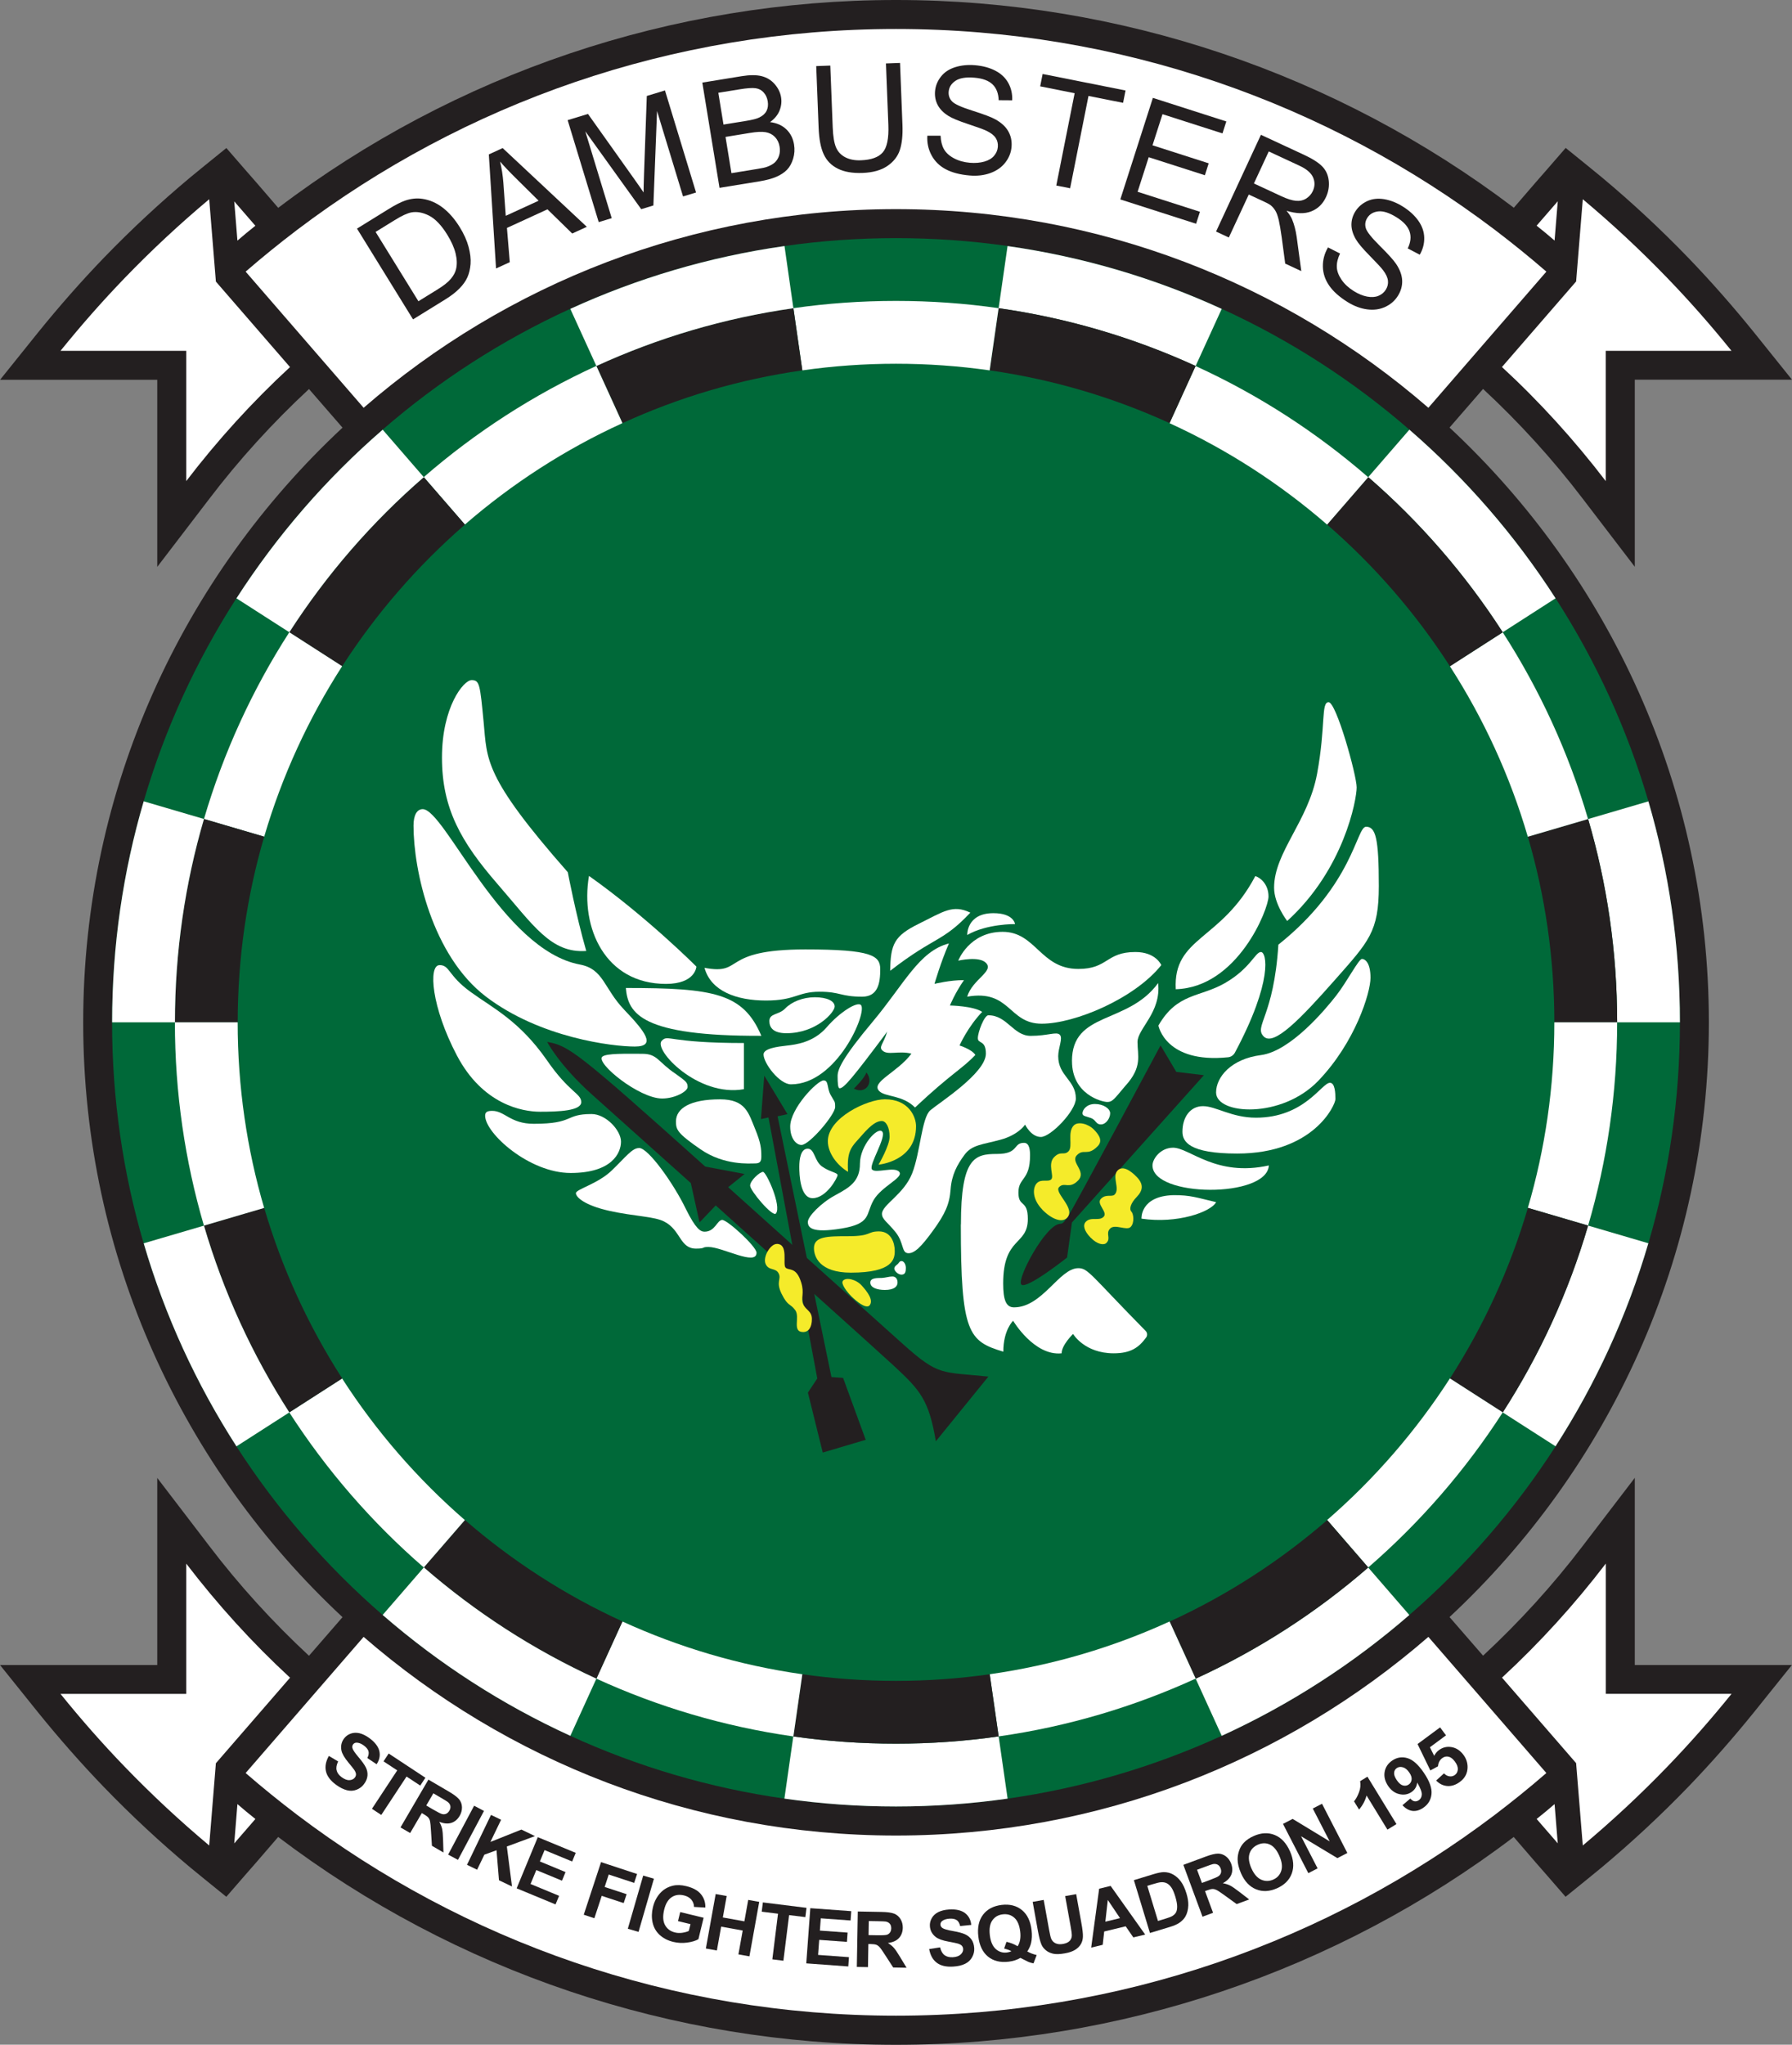 <?xml version="1.0" encoding="UTF-8"?><svg id="Layer_2" xmlns="http://www.w3.org/2000/svg" viewBox="0 0 372.86 425.3"><rect x="0" y="0" width="372.86" height="425.3" fill="#808080" stroke="none"/><defs><style>.cls-1{fill:#fff;}.cls-2{fill:#f5eb2a;}.cls-3{fill:#006939;}.cls-4{fill:#231f20;}</style></defs><g id="Layer_1-2"><path class="cls-4" d="m340.15,346.3v-38.91l-10.84,14.17c-6.21,8.16-13.21,15.84-20.73,22.82l-6.88-7.92-.1-.11c33.17-30.9,53.96-74.91,53.96-123.71s-20.8-92.81-53.96-123.71l.1-.11,6.88-7.92c7.52,6.98,14.52,14.66,20.73,22.82l10.84,14.17v-38.91h32.71l-7.88-9.81c-4.34-5.37-8.95-10.62-13.73-15.58-5.69-5.89-11.76-11.54-18.06-16.79-.97-.8-1.93-1.59-2.9-2.37l-4.52-3.66-3.82,4.4-2.39,2.73-4.58,5.31C278.12,15.28,233,0,186.43,0S94.74,15.28,57.89,43.23l-4.58-5.31-2.39-2.73-3.82-4.4-4.52,3.66c-.97.78-1.93,1.57-2.9,2.37-6.29,5.25-12.37,10.9-18.06,16.79-4.79,4.97-9.39,10.21-13.73,15.58l-7.88,9.81h32.71v38.91l10.84-14.17c6.21-8.16,13.21-15.84,20.73-22.82l6.88,7.92.1.11c-33.17,30.9-53.96,74.91-53.96,123.71s20.8,92.81,53.96,123.71l-.1.11-6.88,7.92c-7.52-6.98-14.52-14.66-20.73-22.82l-10.84-14.17v38.91H0l7.88,9.81c4.34,5.37,8.95,10.62,13.73,15.58,5.69,5.89,11.76,11.54,18.06,16.79.97.8,1.93,1.59,2.9,2.37l4.52,3.66,3.82-4.4,2.39-2.73,4.58-5.31c36.86,27.95,81.98,43.23,128.54,43.23s91.69-15.28,128.54-43.23l4.58,5.31,2.39,2.73,3.82,4.4,4.52-3.66c.97-.78,1.93-1.57,2.9-2.37,6.29-5.25,12.37-10.9,18.06-16.79,4.79-4.97,9.39-10.21,13.73-15.58l7.88-9.81h-32.71Z"/><path class="cls-3" d="m23.32,212.64c0-15.96,2.29-31.39,6.57-45.97,4.42-15.1,10.98-29.29,19.3-42.23,8.44-13.1,18.69-24.91,30.42-35.07,11.68-10.14,24.82-18.63,39.05-25.14,13.91-6.36,28.88-10.83,44.56-13.06,7.58-1.08,15.33-1.64,23.21-1.64s15.63.56,23.22,1.64c15.68,2.23,30.65,6.69,44.56,13.07,14.24,6.5,27.37,15,39.05,25.14,11.73,10.17,21.98,21.97,30.41,35.07,8.34,12.94,14.89,27.13,19.31,42.23,4.27,14.58,6.56,30,6.56,45.96s-2.29,31.38-6.56,45.96c-4.42,15.1-10.98,29.29-19.31,42.23-8.43,13.1-18.69,24.92-30.42,35.08-11.67,10.13-24.8,18.62-39.03,25.13-13.91,6.36-28.88,10.84-44.56,13.07-7.58,1.08-15.34,1.64-23.23,1.64s-15.62-.56-23.21-1.64c-15.68-2.23-30.65-6.69-44.56-13.06-14.23-6.5-27.37-15-39.05-25.14-11.73-10.17-21.98-21.97-30.42-35.07-8.33-12.94-14.88-27.13-19.3-42.23-4.28-14.58-6.57-30.01-6.57-45.97Z"/><path class="cls-1" d="m349.54,212.64h-13.06c0-14.68-2.11-28.87-6.04-42.28l12.54-3.68c4.27,14.58,6.56,30,6.56,45.96Z"/><path class="cls-1" d="m330.43,254.92l12.54,3.68c-4.42,15.1-10.98,29.29-19.31,42.23l-10.99-7.05c7.67-11.9,13.69-24.96,17.76-38.86Z"/><path class="cls-4" d="m336.48,212.64h-13.07c0-13.4-1.92-26.36-5.51-38.6l12.54-3.68c3.93,13.41,6.04,27.6,6.04,42.28Z"/><path class="cls-1" d="m323.41,212.64h13.07c0,14.68-2.11,28.87-6.04,42.28l-12.54-3.68c3.59-12.24,5.51-25.2,5.51-38.6Z"/><path class="cls-1" d="m330.43,170.36l-12.54,3.68c-3.71-12.69-9.22-24.6-16.21-35.46l10.99-7.06c7.67,11.9,13.7,24.96,17.76,38.85Z"/><path class="cls-4" d="m317.9,251.24l12.54,3.68c-4.07,13.9-10.1,26.96-17.76,38.86l-10.99-7.06c6.99-10.87,12.49-22.78,16.21-35.47Z"/><path class="cls-1" d="m323.66,124.45l-10.99,7.06c-7.76-12.05-17.19-22.91-27.98-32.27l8.56-9.87c11.73,10.17,21.98,21.97,30.41,35.07Z"/><path class="cls-1" d="m301.69,286.71l10.99,7.06c-7.77,12.05-17.2,22.91-27.99,32.26l-8.55-9.87c9.85-8.55,18.45-18.46,25.55-29.46Z"/><path class="cls-4" d="m312.67,131.52l-10.99,7.06c-7.08-11.01-15.7-20.92-25.55-29.47l8.56-9.87c10.79,9.36,20.22,20.22,27.98,32.27Z"/><path class="cls-1" d="m284.68,326.04l8.56,9.88c-11.67,10.13-24.8,18.62-39.03,25.13l-.02-.03-5.41-11.86c13.09-5.98,25.17-13.8,35.9-23.12Z"/><path class="cls-1" d="m284.69,99.25l-8.56,9.87c-9.81-8.51-20.83-15.64-32.79-21.1l5.42-11.89c13.1,5.98,25.18,13.81,35.92,23.13Z"/><path class="cls-4" d="m276.14,316.17l8.55,9.87c-10.74,9.32-22.81,17.13-35.9,23.12l-5.42-11.88c11.95-5.46,22.98-12.6,32.78-21.1Z"/><path class="cls-1" d="m254.2,64.25l-5.43,11.88c-12.8-5.85-26.56-9.97-40.99-12.02l1.86-12.93c15.68,2.23,30.65,6.69,44.56,13.07Z"/><path class="cls-1" d="m243.36,337.27l5.42,11.88c-12.8,5.85-26.56,9.97-40.99,12.02l-1.86-12.93c13.17-1.87,25.74-5.62,37.42-10.97Z"/><path class="cls-4" d="m248.77,76.12l-5.42,11.89c-11.69-5.34-24.26-9.1-37.42-10.97l1.86-12.94c14.43,2.05,28.19,6.16,40.99,12.02Z"/><path class="cls-1" d="m207.79,361.17l1.86,12.94c-7.58,1.08-15.34,1.64-23.23,1.64s-15.62-.56-23.21-1.64l1.85-12.93c6.97.99,14.1,1.5,21.35,1.5s14.39-.51,21.36-1.51Z"/><path class="cls-4" d="m205.93,348.24l1.86,12.93c-6.97,1-14.11,1.51-21.36,1.51s-14.38-.51-21.35-1.5l1.86-12.94c6.36.91,12.88,1.38,19.49,1.38s13.13-.47,19.5-1.38Z"/><path class="cls-1" d="m207.78,64.1l-1.86,12.94c-6.36-.91-12.88-1.38-19.49-1.38s-13.13.47-19.49,1.38l-1.86-12.94c6.97-1,14.1-1.51,21.35-1.51s14.38.51,21.35,1.51Z"/><path class="cls-4" d="m165.08,64.1l1.86,12.94c-13.17,1.87-25.74,5.62-37.41,10.97l-5.43-11.89c12.8-5.85,26.56-9.97,40.99-12.02Z"/><path class="cls-1" d="m166.94,348.24l-1.86,12.94c-14.43-2.06-28.19-6.16-40.99-12.02l5.42-11.89c11.68,5.34,24.25,9.1,37.42,10.97Z"/><path class="cls-1" d="m163.23,51.18l1.85,12.93c-14.43,2.05-28.19,6.16-40.99,12.02l-5.41-11.85v-.04c13.9-6.36,28.87-10.83,44.55-13.06Z"/><polygon class="cls-3" points="124.09 76.12 129.52 88.01 129.51 88.01 124.09 76.12"/><path class="cls-4" d="m129.51,337.27l-5.42,11.89c-13.09-5.99-25.17-13.81-35.9-23.14l8.55-9.86c9.81,8.51,20.83,15.64,32.78,21.1Z"/><path class="cls-1" d="m124.09,76.12l5.42,11.89c-11.95,5.46-22.98,12.6-32.78,21.1l-8.56-9.87c10.74-9.32,22.82-17.14,35.91-23.13Z"/><path class="cls-1" d="m124.09,349.16l-5.42,11.89c-14.23-6.5-27.37-15-39.05-25.14l8.57-9.89c10.74,9.33,22.81,17.14,35.9,23.14Z"/><path class="cls-4" d="m88.18,99.25l8.56,9.87c-9.85,8.55-18.46,18.46-25.55,29.46l-10.99-7.06c7.76-12.05,17.19-22.91,27.98-32.26Z"/><path class="cls-1" d="m96.73,316.17l-8.55,9.86c-10.79-9.34-20.22-20.2-27.99-32.25l10.99-7.06c7.08,11,15.7,20.91,25.55,29.46Z"/><path class="cls-1" d="m79.62,89.37l8.56,9.88c-10.79,9.35-20.22,20.21-27.98,32.26l-11-7.06c8.44-13.1,18.69-24.91,30.42-35.07Z"/><path class="cls-4" d="m71.19,286.71l-10.99,7.06c-7.67-11.9-13.69-24.96-17.76-38.85l12.53-3.68c3.72,12.69,9.23,24.6,16.22,35.46Z"/><path class="cls-1" d="m60.2,131.51l10.99,7.06c-6.99,10.87-12.5,22.77-16.22,35.46l-12.53-3.68c4.07-13.89,10.1-26.95,17.76-38.85Z"/><path class="cls-1" d="m60.2,293.78l-11,7.06c-8.33-12.94-14.88-27.13-19.3-42.23l12.54-3.68c4.07,13.89,10.1,26.95,17.76,38.85Z"/><path class="cls-4" d="m42.44,170.35l12.53,3.68c-3.59,12.24-5.51,25.2-5.51,38.61h-13.06c0-14.68,2.11-28.88,6.04-42.29Z"/><path class="cls-1" d="m54.96,251.25l-12.53,3.68c-3.93-13.41-6.04-27.61-6.04-42.29h13.06c0,13.41,1.92,26.37,5.51,38.61Z"/><path class="cls-1" d="m29.9,166.67l12.54,3.68c-3.93,13.41-6.04,27.61-6.04,42.29h-13.07c0-15.96,2.29-31.39,6.57-45.97Z"/><path class="cls-1" d="m118.14,181.42c-17.59-19.98-16.76-23.41-17.51-31.21s-.83-8.75-2.5-8.75-6.17,5.57-6.17,16.12,3.92,17.49,11.51,26.24c7.59,8.75,11.17,14.49,18.51,13.98-2.17-7.55-3.84-16.38-3.84-16.38Z"/><path class="cls-1" d="m144.9,201.05s-10.34-10.37-22.35-18.86c-1.85,10.87,3.42,22.46,16.01,22.46,6.17,0,6.34-3.6,6.34-3.6Z"/><path class="cls-1" d="m87.95,168.3c4.59,0,16.49,29.27,32.69,32.32,5,.94,4.92,4.89,9.26,9.43s6.75,7.63,2.17,7.63-19.68-1.8-30.94-10.37c-11.26-8.57-15.09-26.32-15.09-35.58,0-2.2.72-3.43,1.92-3.43Z"/><path class="cls-1" d="m146.6,201.31c8.39,1.57,3.06-3.83,20.96-3.83,13.84,0,15.59,1.29,15.59,4.12s-.44,5.71-3.75,5.71c-4.56,0-4.5-1.03-8.87-1.03-4.59,0-5,1.83-11.15,1.83s-11.48-1.97-12.79-6.8Z"/><path class="cls-1" d="m158.41,215.45c-3.75-8.87-9.88-9.95-28.19-9.95.45,5.37,3.29,10.03,28.19,9.95Z"/><path class="cls-1" d="m137.69,216.48c1.38-1.41,1.13.47,17.09.47v9.6c-9.59,1.71-18.89-8.23-17.09-10.07Z"/><path class="cls-1" d="m125.31,219.81c.74-.76,5.13-.62,8.34-.62s3.25,1.74,6.98,4.2c2.13,1.54,2.44,1.78,2.44,2.7s-2.61,2.4-5.3,2.4c-4.79,0-13.79-7.32-12.47-8.68Z"/><path class="cls-1" d="m91.45,200.74c2.17,0,1.72,2.14,6.45,5.57s10.15,6,15.87,14.18c4.67,6.8,7.17,6.92,7.17,8.75s-4.78,2-8.56,2-11.95-1.54-17.29-11.66-6-18.83-3.64-18.83Z"/><path class="cls-1" d="m102.43,231.06c2.59,0,3.75,2.69,8.62,2.69,8.51,0,6.37-2.03,12.04-2.03,2.99,0,6.12,3.4,6.12,5.74s-1.86,6.52-10.48,6.52-17.79-8.26-17.79-11.92c0-.83.56-1,1.5-1Z"/><path class="cls-1" d="m132.98,238.78c1.92,0,7.21,7.46,9.71,12.65,2.08,4.2,3.06,4.76,3.91,4.76,2.22,0,2.6-2.44,3.68-2.44s7.13,5.53,7.13,6.82c0,2.83-7.09-1.2-10.01-1.2-1.54,0-.46.34-2.59.34-3.38,0-3.14-3.84-6.56-5.6-2.04-1.11-6.41-1.11-11.54-2.27-5.13-1.16-6.88-2.84-6.88-3.66s4.59-1.93,7.5-4.76c2.92-2.83,4.21-4.63,5.63-4.63Z"/><path class="cls-1" d="m140.65,233.25c0-2.7,2.92-4.59,9.17-4.59,5.34,0,5.93,2.86,7.3,6.17,1.17,2.83,1.29,4.07,1.29,5.7,0,1.1-.29,1.46-1.33,1.46s-6.38.47-11.3-2.92c-4.92-3.39-5.13-4.12-5.13-5.83Z"/><path class="cls-1" d="m161.44,252.41c-.67.81-5.36-4.74-5.36-5.8s2-2.86,2.68-2.86,3.93,7.14,2.68,8.66Z"/><path class="cls-1" d="m160.08,212.39c0-1.67,1.96-1.24,3.29-2.62s3.65-2.34,6.17-2.34,4.13.77,4.13,1.93-3.77,5.55-10.05,5.55c-2.71,0-3.54-1.16-3.54-2.53Z"/><path class="cls-1" d="m158.87,219.33c0-1.26,2.92-1.63,4.79-1.84,1.88-.21,5.59-.63,8.36-3.83,2.77-3.2,6.36-5.39,7.11-4.62,1.42,1.46-4.98,16.5-14.55,16.5-2.4,0-5.71-4.39-5.71-6.22Z"/><path class="cls-1" d="m166.75,238.15c-1,0-2.33-1.23-2.33-3.83,0-3.74,5.61-9.59,6.95-9.59,1.08,0,.64,1.5,1.45,3s.95,1.2.95,2.52c0,1.59-5.36,7.9-7,7.9Z"/><path class="cls-1" d="m168.06,238.93c1.46,0,1.36,2.51,2.94,3.67,1.58,1.16,3.27,1.29,3.27,1.82s-2.31,4.8-5.19,4.8c-2.63,0-2.77-4.99-2.77-6.52s.27-3.77,1.75-3.77Z"/><path class="cls-1" d="m199.94,254.68c0-13.93,2.88-14.66,7.5-14.66s3.29-2.31,5.63-2.31c1.17,0,1.25,1.63,1.25,2.62,0,5.27-2.42,4.54-2.42,7.72s1.96,1.37,1.96,5.49c0,5.62-5.13,3.6-5.13,13.42,0,3.39.58,4.97,2.25,4.97,5.92,0,9.42-8.15,13.38-8.15,2.05,0,2.49,1.33,14.03,13.07.35.36.39.93.09,1.34-1.51,2.08-3.19,3.3-6.75,3.3-6.09,0-8.46-4.03-8.46-4.03,0,0-2.38,2.31-2.38,4.03-5.71.6-10.09-6.77-10.09-6.77,0,0-2.04,1.89-2.04,6.43-7.25-2.19-8.84-3.82-8.84-26.45Z"/><path class="cls-2" d="m182.79,242.26s2.31-3.92,2.31-5.83-.72-3.26-1.64-3.26-2.08.6-4.13,2.97-3.16,2.92-2.88,7.6c-2.18-1.29-4.2-3.83-4.2-6.37,0-4.89,8.23-8.72,11.87-8.72,4.98,0,6.48,3.66,6.48,5.6,0,7.35-7.81,8-7.81,8Z"/><path class="cls-1" d="m183.57,218.48c-.75-.77.25-1.34,1.03-3.89-7.28,9.72-9.01,11.77-9.9,11.77-.36,0-.42-1.2-.42-2.54s.85-3.62,7.36-11.38c6.5-7.76,9.59-14.62,15.8-16.2-1.75,4.03-3,8.4-3,8.4,0,0,3.34-.81,6.13-.77-1.88,2.7-2.92,5.27-2.92,5.27,0,0,4.88.09,6.71,1.33-3.04,3.18-4.71,6.99-4.71,6.99,0,0,2.59.81,3.29,1.97-2.78,2.94-4.92,3.77-12.55,10.93-2.63-2.66-6.21-2.14-7.46-3.43-1.81-1.86,3.79-3.84,6.71-7.77-2.68-.69-4.98.44-6.07-.69Z"/><path class="cls-1" d="m185.22,201.91c.08-5.53.83-7.24,5.96-9.77,5.13-2.53,7.05-4.07,10.72-2.31-5.92,6.26-7.25,4.8-16.68,12.09Z"/><path class="cls-1" d="m201.25,194.48s-.17-4.54,5.45-4.54c4.25,0,4.5,2.27,4.5,2.27,0,0-5.89-.09-9.95,2.27Z"/><path class="cls-1" d="m199.38,199.82s2.28-6,9.23-6,7.84,7.72,15.76,7.72c6.23,0,5.7-3.52,11.87-3.52,4.28,0,5.39,2.72,5.39,2.72-5.5,6.92-17.93,12.19-24.89,12.19s-6.48-7.2-15.5-5.62c1.12-3.66,5.64-5.25,3.91-7.03-1.44-1.48-5.77-.46-5.77-.46Z"/><path class="cls-1" d="m183.54,235.34c1.04,1.07-2.84,6.98-2.11,7.9s4.67-.69,5.67.51-3.67,2.97-5.34,5.89-.39,4.86-6.67,5.89c-6.28,1.03-7-.23-7-1.37s2.72-3.94,5.67-5.54c2.95-1.6,5.17-2.84,5.17-6.59s3.64-7.68,4.61-6.68Z"/><path class="cls-4" d="m177.66,226.43s2.27-2.17,2.6-3.37c1.64,1.97-.08,4.69-2.6,3.37Z"/><path class="cls-1" d="m205.67,211.18c3.89,0,5.17,4.28,8.78,4.28s5.36-.94,6.06-.23-.33,2.69-.33,4.46c0,4.15,3.67,4.97,3.67,8.8,0,2.57-5.23,8-7.28,8s-3.28-2.57-3.28-2.57c0,0-1.33,2.11-5.11,3.14s-5.95,1.03-7.5,3.14-2.67,4.17-2.89,7.2c-.22,3.03-1.11,5.05-3.61,8.5s-3.95,4.88-5.28,4.76c-1.33-.11-.83-2.17-2.5-4.29s-2.89-2.7-2.89-3.89c0-1.88,4.56-4.04,6.28-8.42,1.72-4.38,1.97-11.58,3.79-13.13s11.55-7.71,11.55-11.77c0-2.92-1.67-1.97-1.67-3.22s1.33-4.78,2.22-4.78Z"/><path class="cls-1" d="m223.04,220.73c0-10.46,11.59-7.55,17.93-16.25.67,6.13-4.29,9.47-4.29,12.26s1.08,5.19-2.54,9.13c-2.35,2.79-2.67,3.34-3.75,3.34s-7.34-1.54-7.34-8.49Z"/><path class="cls-1" d="m244.64,205.77c-.58-10.93,9.42-10.03,16.55-23.54.96.26,2.75,1.63,2.75,4.24s-6.42,18.91-19.3,19.29Z"/><path class="cls-1" d="m267.82,191.56s-2.72-3.49-2.72-6.92c0-7.37,7.12-13.78,8.95-23.72s.78-14.86,2.39-14.86,5.84,15.2,5.84,17.72-2.61,17.03-14.45,27.78Z"/><path class="cls-1" d="m284.22,171.96c2,0,2.67,2.29,2.67,12.35,0,9.52-2.06,11.49-9.17,19.55-7.12,8.06-12.7,13.86-14.79,11.72-2.08-2.14,2.11-4.06,3.06-19.09,15.62-12.46,16.23-24.52,18.23-24.52Z"/><path class="cls-1" d="m241.03,213.31c3.94-6.83,8.56-5.8,13.84-8.83,5.28-3.03,6.3-6.46,7.49-6.46s2.58,5.95-5.41,20.92c-.28.53-.82.91-1.41.97-13.08,1.34-14.51-6.6-14.51-6.6Z"/><path class="cls-1" d="m225.23,231.57c0-.69.81-1.94,2.59-1.94s3.17.97,3.17,1.94-.83,2.31-1.92,2.31-1-.91-2.03-1.31-1.81-.37-1.81-1Z"/><path class="cls-1" d="m253.03,227.23c0-3.2,3.13-6.97,9.32-7.77s13.47-9.55,15.69-12.4c2.22-2.86,4.67-7.6,5.34-7.6s1.78.81,1.78,3.92-3.17,13.4-10.84,21.4c-7.67,8-21.29,7.09-21.29,2.46Z"/><path class="cls-1" d="m246.03,235.4c0-3.03,1.61-5.32,4.28-5.32s5.95,2.4,11.01,2.4c10.12,0,13.68-7.26,15.4-7.26,1.06,0,1.14,2.17,1.14,3.4s-4.56,11.32-20.43,11.32c-10.03,0-11.4-2.49-11.4-4.54Z"/><path class="cls-1" d="m239.8,242.41c0-1.4,1.7-3.69,4.28-3.69,3.42,0,8.92,6.14,19.93,3.69-.39,6.86-24.21,6.66-24.21,0Z"/><path class="cls-1" d="m237.51,253.48s-.33-4.67,6.59-4.89c3.59-.04,5.07.56,8.94,1.46-1.13,2.07-8.14,4.53-15.52,3.43Z"/><path class="cls-4" d="m241.47,217.43l3.28,5.52,5.75.69-27.46,30.64-1.01,7.29s-8.47,6.71-9.52,5.62,5-12.4,8.01-12.63c.45-.03.63-.02,1.52-1.24,1.37-2.07,19.44-35.88,19.44-35.88Z"/><path class="cls-2" d="m169.36,259.61c0-2.45,2.78-2.48,7.14-2.48,4.92,0,3.86-1,6.39-1s3.28,2.4,3.28,4.06-.33,4.52-9.14,4.52c-6.5,0-7.67-3.32-7.67-5.09Z"/><path class="cls-1" d="m184.12,268.31c-1.61,0-3.04-.47-3.04-1.54s1.65-.92,2.41-.96,1.55-.3,2.18-.3,1.08.43,1.08,1.26-.73,1.54-2.63,1.54Z"/><path class="cls-1" d="m187.61,265.13c-.76,0-1.53-.77-1.53-1.26s.46-.69.76-1,.32-.57.76-.57.88.66.88,1.41-.1,1.41-.88,1.41Z"/><polygon class="cls-4" points="173 286.43 161.79 232.19 163.85 231.74 159.02 223.74 158.33 232.77 159.9 232.43 170.05 286.72 168.1 289.66 171.19 302.13 180.13 299.48 175.42 286.6 173 286.43"/><path class="cls-4" d="m146.74,242.65c-26.64-23.9-28.43-25.17-32.89-25.93,0,0,2.49,4.84,9.42,11.03,2.51,2.24,10.74,9.61,20.47,18.33l1.81,8.18,3.37-3.53c16.02,14.37,33.96,30.48,37.09,33.38,5.45,5.05,7.27,7.08,8.71,15.68l10.93-13.46c-9.74-1.01-10.28-.06-17.66-6.66-15.33-13.72-27.21-24.4-36.48-32.73l3.41-2.75-8.18-1.54Z"/><path class="cls-2" d="m161.62,258.73c2.52,0,1.17,4.24,1.83,4.93s2.23-.26,3.25,3.09c.73,2.29-.13,3.24.42,4.52s1.81,1.39,1.81,3.09-.67,2.7-1.81,2.7c-2.4,0-.6-3.09-1.65-4.54s-1.5-.73-2.81-3.34-.02-3.07-.65-4.31-2.08-.51-2.71-1.97,1-4.16,2.31-4.16Z"/><path class="cls-2" d="m175.36,266.43c.66-.86,2.81-.3,3.94.96s2.54,3.04,1.61,4.16c-.77.75-2.77-.94-3.71-1.86s-2.29-2.66-1.83-3.26Z"/><path class="cls-2" d="m216.87,251.59c-2.11-2.16-2.06-4.52-1.13-5.49s2.36-.15,3-.81-.82-3.15.58-4.59c1.4-1.44,2.05-.26,3.01-1.24s-.31-3.92,1.08-5.36c.92-.94,3.06-.32,4.21.86s1.83,2.36.79,3.43c-2.15,2.21-2.9.41-4.34,1.89s2.11,3.35.25,5.26-2.84.22-3.96,1.38,3.57,4.42,1.66,6.39c-1.07,1.1-3.24.26-5.16-1.71Z"/><path class="cls-2" d="m226.93,257.44c-1.39-1.43-1.67-2.63-1-3.32,1.08-1.11,2.75-.06,3.7-1.03s-1.61-2.66-.56-3.74,2.28-.29,2.86-.89c1.17-1.2-.64-3.72.61-5,1.03-1.06,2.61-.06,3.97,1.34,1.47,1.51,1.33,2.8,0,4.17s-1.57,2.56-1.11,3.03.69,2.34-.14,3.2-3.28-.69-4.28.34.22,1.97-.75,2.97c-.53.55-1.89.37-3.31-1.09Z"/><path class="cls-1" d="m327.94,58.57l1.39-17.13c6.15,5.15,12,10.6,17.57,16.37,4.69,4.85,9.13,9.91,13.37,15.16h-26.16v27.1c-6.52-8.52-13.73-16.47-21.6-23.73l15.42-17.78Z"/><path class="cls-1" d="m324.12,41.88l-.66,8.16c-1.23-1.07-2.47-2.09-3.74-3.1l4.4-5.07Z"/><path class="cls-1" d="m53.14,46.95c-1.27,1.01-2.51,2.03-3.74,3.1l-.66-8.16,4.4,5.07Z"/><path class="cls-1" d="m38.75,100.07v-27.1H12.59c4.24-5.25,8.69-10.31,13.37-15.16,5.57-5.77,11.42-11.22,17.57-16.37l1.39,17.13,15.42,17.78c-7.86,7.26-15.08,15.2-21.6,23.73Z"/><path class="cls-1" d="m51.11,56.5c3.48-3.02,7.06-5.91,10.74-8.71C96.49,21.6,139.64,6.03,186.43,6.03s89.94,15.56,124.58,41.76c3.68,2.8,7.26,5.69,10.74,8.71l-24.55,28.32c-29.68-25.74-68.4-41.32-110.77-41.32s-81.1,15.58-110.77,41.32l-24.55-28.32Z"/><path class="cls-1" d="m44.92,366.73l-1.39,17.13c-6.15-5.15-12-10.6-17.57-16.37-4.69-4.85-9.13-9.91-13.37-15.16h26.16v-27.1c6.52,8.52,13.73,16.47,21.6,23.73l-15.42,17.78Z"/><path class="cls-1" d="m48.74,383.41l.66-8.16c1.23,1.07,2.47,2.09,3.74,3.1l-4.4,5.07Z"/><path class="cls-1" d="m311.01,377.5c-34.64,26.2-77.79,41.76-124.58,41.76s-89.94-15.56-124.58-41.76c-3.68-2.8-7.26-5.69-10.74-8.71l24.55-28.32c29.68,25.74,68.4,41.32,110.77,41.32s81.1-15.58,110.77-41.32l24.55,28.32c-3.48,3.02-7.06,5.91-10.74,8.71Z"/><path class="cls-1" d="m319.72,378.35c1.27-1.01,2.51-2.03,3.74-3.1l.66,8.16-4.4-5.07Z"/><path class="cls-1" d="m346.9,367.49c-5.57,5.77-11.42,11.22-17.57,16.37l-1.39-17.13-15.42-17.78c7.86-7.26,15.08-15.2,21.6-23.73v27.1h26.16c-4.24,5.25-8.69,10.31-13.37,15.16Z"/><path class="cls-4" d="m85.94,66.43l-11.66-18.88,6.5-4.02c1.47-.91,2.64-1.51,3.53-1.81,1.24-.42,2.44-.54,3.6-.36,1.52.23,2.92.84,4.23,1.85,1.3,1,2.47,2.35,3.51,4.03.89,1.43,1.5,2.81,1.85,4.12.35,1.31.49,2.5.41,3.54-.08,1.05-.3,1.97-.66,2.78s-.92,1.58-1.67,2.34c-.75.76-1.69,1.49-2.83,2.2l-6.81,4.21Zm1.12-3.77l4.03-2.49c1.24-.77,2.15-1.49,2.71-2.16.56-.67.93-1.34,1.09-2.03.23-.96.2-2.04-.09-3.24-.29-1.2-.87-2.52-1.75-3.94-1.22-1.97-2.48-3.29-3.78-3.95-1.3-.66-2.53-.88-3.68-.67-.83.16-1.99.69-3.47,1.61l-3.97,2.45,8.91,14.42Z"/><path class="cls-4" d="m103.21,55.84l-1.5-23.72,2.88-1.32,17.51,16.38-3.04,1.39-5.15-5.03-8.43,3.87.59,7.12-2.83,1.3Zm2.02-10.95l6.84-3.14-4.67-4.62c-1.42-1.4-2.54-2.58-3.35-3.53.34,1.41.56,2.86.68,4.35l.5,6.93Z"/><path class="cls-4" d="m124.58,46.22l-6.47-21.23,4.23-1.29,9.6,13.5c.89,1.26,1.55,2.2,1.97,2.83,0-.85.04-2.09.09-3.75l.58-16.32,3.78-1.15,6.47,21.23-2.71.82-5.41-17.77-.76,19.65-2.53.77-11.64-16.2,5.5,18.07-2.71.82Z"/><path class="cls-4" d="m149.71,39.08l-3.58-21.9,8.22-1.34c1.67-.27,3.05-.27,4.13,0,1.08.28,1.99.83,2.71,1.66.72.83,1.17,1.75,1.33,2.75.15.94.04,1.86-.33,2.77-.37.91-1.03,1.7-1.97,2.38,1.39.17,2.51.67,3.38,1.49.86.82,1.4,1.87,1.61,3.14.17,1.03.11,2.01-.18,2.97-.29.95-.71,1.72-1.27,2.3-.56.58-1.3,1.07-2.22,1.47-.92.4-2.08.71-3.47.94l-8.35,1.36Zm.83-13.17l4.74-.77c1.28-.21,2.19-.44,2.72-.71.7-.34,1.2-.79,1.49-1.36.29-.57.37-1.24.25-2-.12-.73-.4-1.34-.84-1.83-.44-.5-1-.79-1.68-.89-.68-.1-1.81-.02-3.38.24l-4.38.71,1.08,6.62Zm1.65,10.11l5.45-.89c.94-.15,1.59-.29,1.95-.43.65-.23,1.17-.52,1.58-.87.4-.35.7-.82.91-1.4.2-.58.25-1.22.13-1.92-.13-.82-.46-1.49-.98-2.03-.52-.53-1.17-.86-1.95-.99s-1.87-.07-3.26.16l-5.06.83,1.23,7.53Z"/><path class="cls-4" d="m184.34,13.2l2.93-.11.5,12.81c.09,2.23-.1,4.01-.55,5.34-.45,1.33-1.32,2.43-2.61,3.3-1.28.87-2.99,1.35-5.13,1.43-2.08.08-3.79-.21-5.14-.88-1.35-.67-2.33-1.66-2.95-3-.62-1.33-.97-3.18-1.06-5.53l-.5-12.81,2.93-.11.5,12.8c.07,1.93.31,3.34.7,4.24.39.9,1.04,1.58,1.93,2.04.89.46,1.97.67,3.23.62,2.16-.08,3.68-.63,4.56-1.65s1.27-2.91,1.16-5.7l-.5-12.8Z"/><path class="cls-4" d="m192.93,28.23h2.78c.04,1.1.27,2.04.69,2.79.42.75,1.11,1.38,2.08,1.9.97.52,2.08.83,3.34.94,1.12.09,2.12,0,3-.25s1.56-.66,2.02-1.21.73-1.16.78-1.84c.06-.69-.09-1.32-.45-1.87-.36-.55-.99-1.04-1.88-1.47-.57-.28-1.86-.75-3.85-1.41-1.99-.66-3.38-1.23-4.15-1.73-1.01-.64-1.74-1.39-2.19-2.25-.45-.86-.63-1.8-.55-2.82.09-1.12.5-2.13,1.21-3.05s1.7-1.58,2.96-1.98c1.26-.4,2.63-.54,4.12-.42,1.64.14,3.06.52,4.27,1.15,1.21.63,2.11,1.49,2.7,2.57.59,1.08.85,2.27.8,3.58l-2.82-.02c-.04-1.41-.46-2.51-1.27-3.29s-2.07-1.25-3.77-1.39c-1.77-.15-3.09.07-3.95.65-.86.58-1.33,1.33-1.41,2.25-.07.79.17,1.47.7,2.03.52.56,1.95,1.21,4.28,1.94,2.33.74,3.93,1.34,4.78,1.82,1.24.7,2.13,1.53,2.66,2.49.54.96.76,2.04.66,3.22-.1,1.18-.53,2.26-1.29,3.24-.76.99-1.8,1.71-3.1,2.19-1.31.47-2.75.65-4.33.51-2-.17-3.65-.6-4.96-1.29s-2.29-1.66-2.96-2.9c-.67-1.24-.97-2.59-.88-4.08Z"/><path class="cls-4" d="m219.78,38.59l3.82-19.2-7.17-1.43.51-2.57,17.25,3.43-.51,2.57-7.2-1.43-3.82,19.2-2.88-.57Z"/><path class="cls-4" d="m233.1,41.49l6.78-21.13,15.28,4.9-.8,2.49-12.48-4-2.08,6.47,11.69,3.75-.79,2.48-11.69-3.75-2.31,7.19,12.97,4.16-.8,2.49-15.77-5.06Z"/><path class="cls-4" d="m253.02,48.17l9.34-20.13,8.92,4.14c1.79.83,3.07,1.65,3.84,2.44s1.22,1.78,1.35,2.95c.13,1.17-.06,2.32-.57,3.42-.66,1.43-1.68,2.42-3.06,2.97-1.38.55-3.1.51-5.15-.12.55.67.93,1.25,1.14,1.75.45,1.08.77,2.31.97,3.7l.96,7.1-3.35-1.56-.72-5.42c-.22-1.57-.43-2.79-.63-3.67-.21-.88-.45-1.53-.73-1.97s-.6-.81-.97-1.1c-.27-.2-.75-.47-1.44-.78l-3.09-1.43-4.15,8.94-2.66-1.24Zm7.88-10.01l5.73,2.66c1.22.57,2.23.88,3.03.95.8.07,1.51-.09,2.13-.48.61-.39,1.07-.91,1.37-1.56.44-.95.46-1.89.05-2.83-.41-.93-1.36-1.75-2.85-2.44l-6.37-2.96-3.09,6.66Z"/><path class="cls-4" d="m276.34,51.47l2.48,1.26c-.48,1.01-.7,1.95-.67,2.8s.36,1.74.98,2.65c.62.91,1.47,1.69,2.54,2.36.95.59,1.88.98,2.78,1.15s1.69.12,2.35-.15,1.18-.7,1.54-1.28c.37-.59.52-1.21.45-1.87-.07-.65-.4-1.38-1-2.17-.38-.51-1.31-1.52-2.78-3.01-1.47-1.49-2.44-2.64-2.9-3.44-.6-1.03-.91-2.03-.92-3.01,0-.97.26-1.89.8-2.76.59-.95,1.42-1.67,2.47-2.16s2.23-.62,3.54-.41c1.3.22,2.59.72,3.85,1.51,1.4.87,2.49,1.87,3.27,2.98.79,1.12,1.19,2.29,1.22,3.52.03,1.23-.28,2.41-.93,3.54l-2.5-1.31c.61-1.27.74-2.44.38-3.51-.36-1.07-1.26-2.06-2.71-2.96-1.51-.94-2.78-1.35-3.81-1.23-1.03.12-1.79.57-2.28,1.35-.42.68-.53,1.38-.31,2.13.21.74,1.18,1.96,2.92,3.69,1.74,1.72,2.88,2.99,3.42,3.8.78,1.19,1.19,2.33,1.23,3.43.04,1.1-.26,2.16-.89,3.17-.63,1-1.5,1.77-2.63,2.29-1.13.53-2.38.7-3.76.52s-2.74-.69-4.09-1.53c-1.7-1.06-2.98-2.2-3.82-3.42-.84-1.22-1.28-2.53-1.31-3.93-.03-1.41.33-2.75,1.08-4.03Z"/><path class="cls-4" d="m68.41,365.22l1.95,1.16c-.34.69-.45,1.3-.32,1.84.12.53.47,1.01,1.04,1.43.6.44,1.15.65,1.65.62.49-.03.87-.22,1.12-.56.16-.22.23-.45.22-.7-.02-.25-.14-.55-.38-.9-.16-.24-.56-.74-1.2-1.51-.82-.99-1.3-1.81-1.44-2.47-.19-.93-.02-1.76.52-2.5.35-.47.81-.82,1.38-1.03.57-.21,1.19-.24,1.85-.09.66.16,1.35.5,2.06,1.02,1.17.86,1.85,1.76,2.07,2.7.21.94.02,1.85-.57,2.73l-1.93-1.29c.27-.54.35-1,.24-1.41-.11-.4-.43-.8-.96-1.19-.54-.4-1.05-.6-1.52-.6-.3,0-.54.12-.72.36-.16.22-.21.48-.14.77.09.37.51,1,1.27,1.89.75.88,1.26,1.6,1.53,2.15.27.55.38,1.12.33,1.7-.05.58-.28,1.16-.72,1.75-.39.53-.9.92-1.54,1.17-.64.25-1.31.29-2.01.11s-1.46-.55-2.27-1.14c-1.17-.86-1.87-1.79-2.1-2.8-.23-1-.03-2.07.61-3.2Z"/><path class="cls-4" d="m77.39,376.23l5.26-7.99-2.85-1.88,1.07-1.63,7.64,5.04-1.07,1.63-2.85-1.88-5.26,7.99-1.94-1.28Z"/><path class="cls-4" d="m83.33,380.1l5.81-9.94,4.22,2.47c1.06.62,1.78,1.16,2.16,1.62.38.46.58,1,.6,1.63.02.63-.14,1.23-.48,1.82-.44.75-1.02,1.23-1.74,1.46s-1.56.15-2.5-.23c.29.51.48,1,.59,1.46.1.47.17,1.23.2,2.28l.08,2.65-2.4-1.4-.19-3.01c-.06-1.07-.13-1.77-.2-2.08-.07-.31-.19-.57-.36-.77-.17-.2-.48-.43-.94-.7l-.41-.24-2.43,4.15-2.01-1.17Zm5.36-4.56l1.48.87c.96.56,1.59.87,1.88.93s.56.03.81-.09c.25-.12.46-.33.64-.63.2-.33.26-.66.21-.97-.06-.31-.23-.59-.53-.83-.15-.12-.63-.42-1.44-.89l-1.57-.92-1.47,2.52Z"/><path class="cls-4" d="m93.24,385.76l5.41-10.17,2.05,1.09-5.41,10.17-2.05-1.09Z"/><path class="cls-4" d="m97.17,387.88l4.99-10.38,2.1,1.01-2.22,4.61,6.45-2.57,2.82,1.36-5.85,2.16,1.07,8.32-2.71-1.3-.51-6.24-2.53.92-1.51,3.13-2.09-1.01Z"/><path class="cls-4" d="m107.5,392.77l4.4-10.64,7.89,3.26-.74,1.8-5.74-2.37-.98,2.36,5.34,2.21-.74,1.79-5.34-2.21-1.2,2.9,5.94,2.46-.74,1.79-8.09-3.35Z"/><path class="cls-4" d="m121.46,398.26l3.6-10.94,7.5,2.47-.61,1.85-5.29-1.74-.85,2.59,4.57,1.5-.61,1.85-4.57-1.5-1.53,4.65-2.21-.73Z"/><path class="cls-4" d="m130.63,401.18l3.2-11.06,2.23.65-3.2,11.06-2.23-.65Z"/><path class="cls-4" d="m141.07,399.6l.46-1.89,4.87,1.18-1.08,4.46c-.58.34-1.37.58-2.35.71-.98.13-1.93.08-2.86-.14-1.17-.28-2.13-.78-2.88-1.48-.75-.7-1.23-1.56-1.45-2.58s-.19-2.07.07-3.14c.28-1.17.78-2.14,1.49-2.93.71-.79,1.59-1.31,2.65-1.56.81-.2,1.75-.17,2.81.09,1.39.34,2.4.89,3.04,1.67s.95,1.7.92,2.78l-2.35-.13c-.02-.59-.21-1.09-.57-1.52-.36-.42-.86-.71-1.51-.87-.99-.24-1.85-.12-2.58.37-.73.48-1.25,1.34-1.55,2.57-.32,1.33-.27,2.4.16,3.2s1.12,1.33,2.08,1.56c.47.12.97.14,1.49.07.52-.07.98-.2,1.39-.38l.35-1.42-2.59-.63Z"/><path class="cls-4" d="m146.87,405.29l2.04-11.33,2.29.41-.8,4.46,4.48.81.8-4.46,2.29.41-2.04,11.33-2.29-.41.89-4.96-4.48-.81-.89,4.96-2.29-.41Z"/><path class="cls-4" d="m160.7,407.54l1.18-9.49-3.39-.42.24-1.93,9.08,1.13-.24,1.93-3.38-.42-1.19,9.49-2.31-.29Z"/><path class="cls-4" d="m167.76,408.38l.84-11.48,8.52.62-.14,1.94-6.2-.45-.19,2.55,5.77.42-.14,1.93-5.77-.42-.23,3.13,6.42.47-.14,1.93-8.73-.64Z"/><path class="cls-4" d="m178.28,409.1l.2-11.51,4.89.09c1.23.02,2.12.14,2.68.36.55.22.99.59,1.32,1.13.33.54.48,1.14.47,1.82-.02.86-.28,1.57-.8,2.13-.52.55-1.28.9-2.3,1.02.5.3.91.63,1.23.99.32.36.75.99,1.29,1.89l1.37,2.27-2.78-.05-1.64-2.53c-.58-.91-.98-1.48-1.2-1.71-.22-.24-.45-.4-.69-.49s-.63-.14-1.17-.15h-.47s-.08,4.8-.08,4.8l-2.32-.04Zm2.44-6.6l1.72.03c1.12.02,1.81-.02,2.09-.1.28-.09.5-.25.66-.48s.24-.51.25-.86c0-.39-.09-.7-.29-.94s-.49-.4-.87-.47c-.19-.03-.75-.05-1.7-.07l-1.81-.03-.05,2.92Z"/><path class="cls-4" d="m193.35,405.4l2.25-.35c.18.75.49,1.29.93,1.62.44.33,1.01.47,1.71.43.75-.04,1.3-.24,1.66-.58.36-.34.53-.72.5-1.14-.02-.27-.11-.5-.28-.68-.17-.18-.46-.33-.86-.45-.28-.08-.91-.21-1.89-.39-1.26-.23-2.16-.56-2.69-.98-.74-.59-1.14-1.34-1.2-2.25-.04-.58.1-1.14.4-1.67.3-.53.76-.95,1.36-1.25.61-.3,1.35-.48,2.24-.54,1.44-.09,2.55.17,3.31.75.77.59,1.2,1.41,1.3,2.46l-2.31.24c-.13-.58-.37-1-.72-1.24s-.84-.34-1.49-.3c-.67.04-1.19.21-1.56.51-.23.19-.34.44-.33.74.02.27.15.5.39.68.31.23,1.03.44,2.18.64,1.15.2,2,.43,2.55.68.56.25,1,.62,1.34,1.09.34.48.52,1.08.57,1.8.04.66-.11,1.29-.44,1.88-.33.6-.82,1.06-1.48,1.38s-1.48.51-2.48.57c-1.45.09-2.59-.18-3.41-.81-.82-.62-1.34-1.58-1.57-2.85Z"/><path class="cls-4" d="m213.74,405.9c.61.34,1.27.59,1.96.75l-.66,1.73c-.36-.06-.72-.17-1.07-.31-.08-.03-.63-.3-1.66-.83-.71.42-1.52.68-2.43.79-1.76.21-3.2-.15-4.31-1.06s-1.79-2.31-2.01-4.18c-.22-1.87.11-3.38.98-4.53s2.17-1.83,3.88-2.04c1.69-.2,3.1.16,4.22,1.08s1.78,2.31,2,4.18c.12.99.08,1.87-.1,2.65-.14.6-.41,1.19-.8,1.78Zm-2.01-1.08c.26-.38.43-.83.52-1.34.09-.51.1-1.09.02-1.73-.16-1.32-.56-2.27-1.22-2.86s-1.46-.82-2.4-.71c-.94.11-1.67.53-2.17,1.25-.51.72-.68,1.74-.53,3.06.16,1.34.57,2.3,1.23,2.9.66.59,1.44.84,2.34.73.33-.04.64-.13.92-.28-.5-.25-1.01-.43-1.51-.55l.49-1.39c.79.17,1.56.47,2.31.91Z"/><path class="cls-4" d="m214.87,395.59l2.29-.41,1.11,6.14c.18.97.32,1.6.43,1.88.18.45.48.78.9.99.42.21.95.26,1.59.15.65-.12,1.11-.34,1.4-.66.28-.33.42-.69.42-1.08,0-.4-.08-1.05-.25-1.94l-1.13-6.27,2.29-.41,1.07,5.95c.25,1.36.36,2.33.33,2.92-.02.58-.17,1.1-.43,1.54s-.65.83-1.17,1.16-1.22.58-2.12.74c-1.08.2-1.93.22-2.53.07-.6-.15-1.1-.39-1.5-.74-.4-.34-.69-.72-.87-1.14-.27-.62-.51-1.57-.74-2.84l-1.09-6.04Z"/><path class="cls-4" d="m238.27,402.39l-2.46.59-1.59-2.31-4.47,1.08-.31,2.77-2.4.58,1.66-12.25,2.39-.58,7.18,10.11Zm-5.23-3.42l-2.54-3.78-.51,4.52,3.05-.74Z"/><path class="cls-4" d="m235.93,391.07l4.06-1.24c.92-.28,1.64-.42,2.16-.43.7,0,1.36.16,1.97.51.61.35,1.14.83,1.6,1.46s.84,1.46,1.15,2.49c.28.91.4,1.72.38,2.45-.03.88-.23,1.65-.59,2.3-.27.49-.7.94-1.3,1.35-.44.3-1.08.58-1.9.83l-4.19,1.27-3.35-11.01Zm2.79,1.19l2.22,7.3,1.66-.51c.62-.19,1.06-.36,1.31-.51.33-.2.59-.44.76-.73.17-.29.26-.7.26-1.24s-.13-1.23-.39-2.09c-.26-.85-.53-1.48-.82-1.89-.29-.41-.61-.7-.96-.88-.35-.17-.74-.24-1.19-.21-.33.02-.95.17-1.86.45l-1,.3Z"/><path class="cls-4" d="m250.21,398.69l-3.99-10.8,4.59-1.7c1.15-.43,2.03-.64,2.62-.64.59,0,1.14.19,1.64.57s.86.89,1.1,1.53c.3.81.31,1.57.03,2.27-.28.7-.87,1.3-1.77,1.79.57.1,1.07.26,1.5.47.43.22,1.06.65,1.89,1.29l2.1,1.62-2.61.96-2.44-1.77c-.87-.63-1.45-1.02-1.74-1.16-.29-.14-.56-.21-.82-.21-.26,0-.64.1-1.14.28l-.44.16,1.67,4.51-2.18.81Zm-.12-7.04l1.61-.6c1.05-.39,1.68-.67,1.91-.86.23-.18.38-.41.44-.68.07-.27.04-.57-.08-.89-.13-.36-.34-.62-.62-.77-.28-.15-.6-.19-.98-.12-.19.04-.72.22-1.6.55l-1.7.63,1.01,2.74Z"/><path class="cls-4" d="m258.22,389.65c-.47-1.07-.71-2.04-.71-2.92,0-.64.12-1.27.34-1.88s.54-1.12.94-1.55c.53-.57,1.23-1.04,2.09-1.42,1.55-.68,3.01-.75,4.36-.2,1.36.55,2.41,1.69,3.17,3.4.75,1.7.87,3.24.37,4.6-.5,1.37-1.53,2.39-3.07,3.08-1.57.69-3.02.76-4.37.21-1.35-.55-2.39-1.66-3.13-3.34Zm2.16-1.04c.53,1.19,1.2,1.98,2.02,2.35s1.66.37,2.51,0c.85-.37,1.41-.99,1.68-1.84.27-.85.14-1.89-.4-3.11-.53-1.21-1.19-1.99-1.98-2.35-.79-.36-1.63-.35-2.5.04s-1.45,1-1.72,1.84c-.27.84-.14,1.86.39,3.08Z"/><path class="cls-4" d="m272.22,389.61l-5.27-10.24,2.01-1.04,7.71,4.68-3.52-6.84,1.92-.99,5.27,10.24-2.07,1.07-7.56-4.55,3.44,6.68-1.92.99Z"/><path class="cls-4" d="m290.56,379.41l-1.88,1.15-4.34-7.09c-.29,1.06-.81,2.04-1.56,2.92l-1.05-1.71c.39-.46.74-1.09,1.04-1.89s.38-1.57.22-2.3l1.53-.94,6.04,9.86Z"/><path class="cls-4" d="m291.8,375.49l1.64-1.39c.29.33.58.52.88.57.3.05.6-.03.9-.23.38-.26.58-.65.61-1.17.03-.53-.29-1.36-.95-2.5-.1.84-.49,1.5-1.18,1.97-.75.51-1.59.66-2.53.44-.94-.21-1.72-.78-2.35-1.71-.65-.97-.89-1.94-.72-2.92.17-.98.71-1.77,1.6-2.37.97-.65,2.01-.82,3.14-.49,1.13.33,2.27,1.35,3.43,3.06,1.18,1.74,1.71,3.22,1.58,4.43-.12,1.21-.71,2.16-1.74,2.86-.75.5-1.48.71-2.21.63-.73-.09-1.42-.48-2.09-1.18Zm1.44-6.79c-.4-.59-.84-.96-1.33-1.1-.49-.14-.91-.09-1.27.15-.34.23-.53.55-.57.97-.04.42.14.93.55,1.54.42.62.84.99,1.28,1.11s.84.06,1.2-.18c.35-.24.55-.58.61-1.02s-.1-.93-.47-1.47Z"/><path class="cls-4" d="m298.82,370.35l1.63-1.49c.35.36.73.57,1.15.62.42.05.79-.04,1.12-.29.37-.27.57-.66.61-1.15.03-.49-.17-1.04-.62-1.65-.42-.57-.86-.9-1.33-1s-.9,0-1.31.31c-.51.38-.8.94-.87,1.69l-1.59.86-2.66-5.49,4.69-3.47,1.23,1.66-3.35,2.48.89,1.78c.25-.49.58-.89.99-1.19.79-.58,1.67-.79,2.64-.62.97.17,1.79.71,2.47,1.62.56.76.85,1.61.85,2.53,0,1.26-.53,2.29-1.6,3.08-.85.63-1.72.92-2.6.86-.88-.06-1.66-.44-2.33-1.13Z"/></g></svg>
